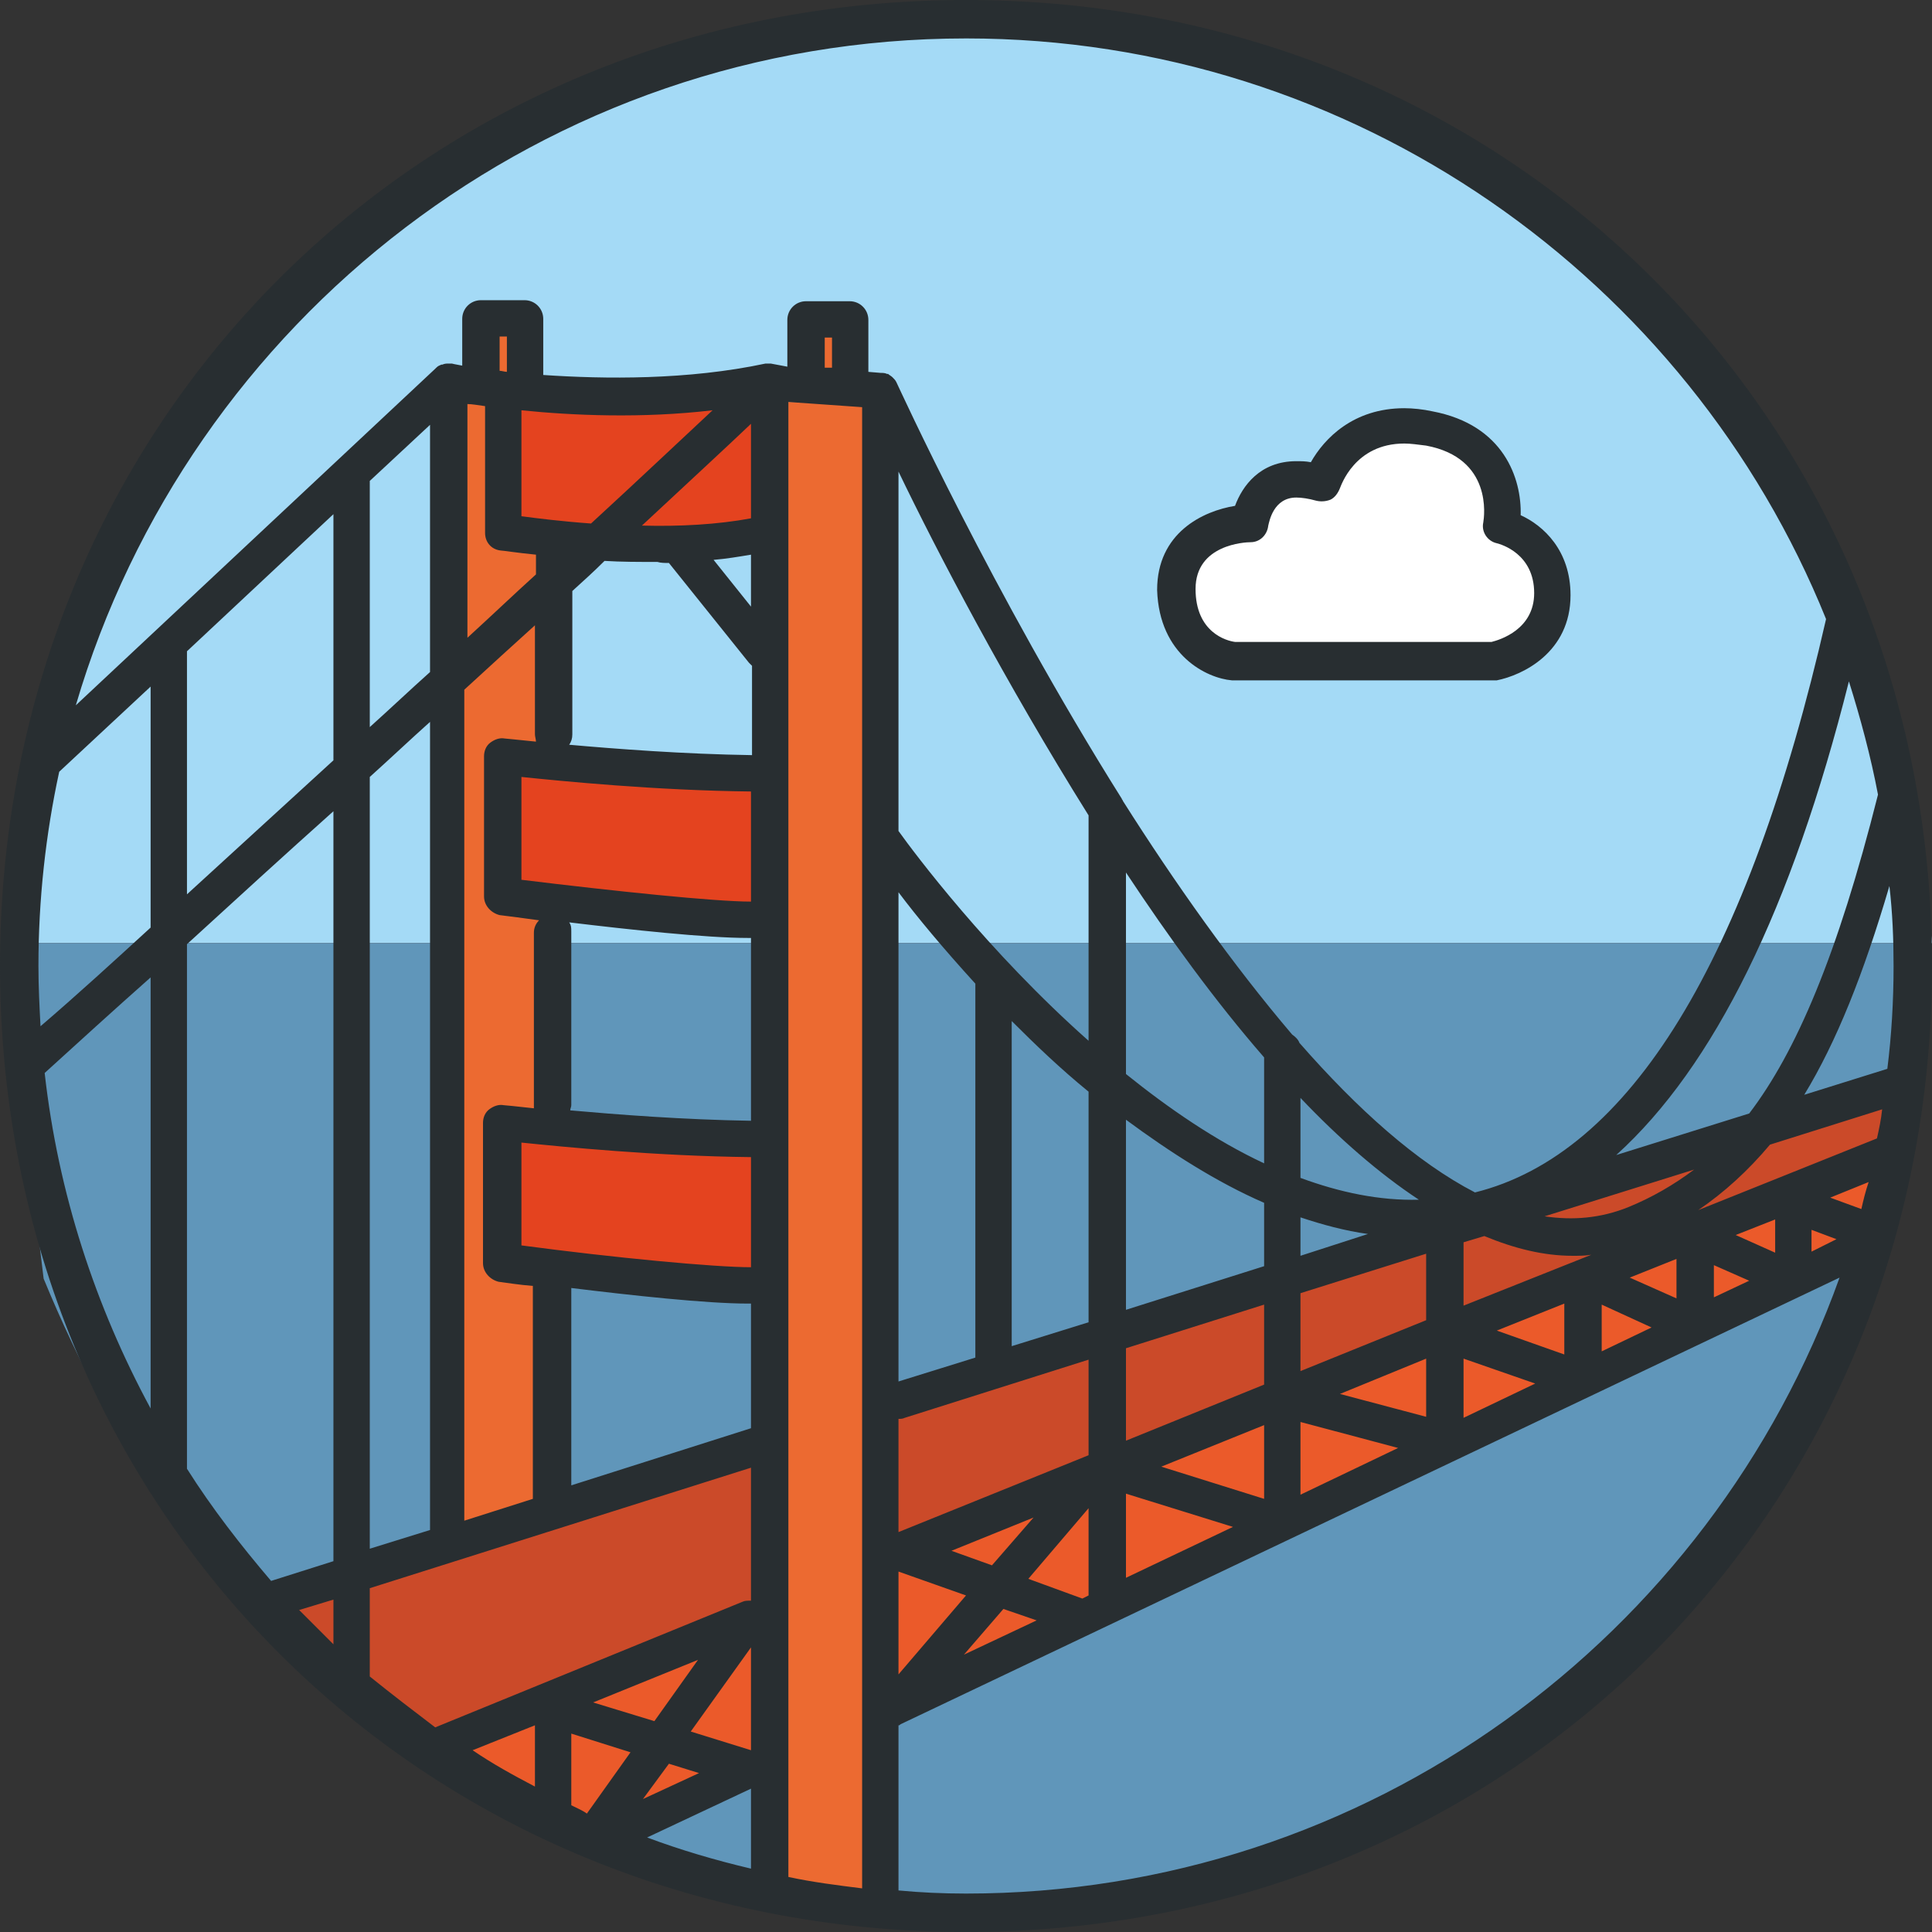 <?xml version="1.0" encoding="UTF-8"?>
<svg width="186" height="186" enable-background="new 0 0 200 200" version="1.1" viewBox="0 0 186 186" xml:space="preserve" xmlns="http://www.w3.org/2000/svg"><rect x="0" y="0" width="186" height="186" fill="#333333" stroke="none"/><path d="m0.3 90.8h185.7s-7.6-90.1-93-90.1-92.7 90.1-92.7 90.1z" fill="#a4daf6"/><path d="m118.1 64.1h24.5s7.2-2.4 6.9-7.4-5-6-5-6 1-7.2-6.6-8.7-11 4.6-11 4.6-3.8-2.4-7.7 4.7c0 0-7.3 0.2-4.8 8.4z" fill="#fff"/><path d="m0.3 90.8h183.8s5.6 84.5-88.8 94.6c0 0-63.4 5-91.1-62.3z" fill="#6096ba"/><rect x="77.3" y="30.8" width="4.3" height="6" fill="#ec6a31"/><polygon transform="translate(-7,-7)" points="57.6 44.6 57.6 37.8 52.7 37.8 53.3 43.8" fill="#ec6a31"/><g fill="#e4431f"><path d="m48.7 38.7v12.5s17.6 2.2 26 0v-14.4z"/><path d="m48.7 73.1s22.4 1.9 26 1v14.4s-24.9-1.2-26-2.8z"/><path d="m48.9 107.9s23.7 3.4 25.9 1.9l-1.1 13.6s-24-0.2-24.8-1.7z"/></g><polygon transform="translate(-7,-7)" points="187.9 118.6 49.1 175.3 33.9 161.2 190.6 110.7" fill="#cb4a29"/><polygon transform="translate(-7,-7)" points="55.7 58.1 59.9 59.4 59.9 79.2 55 80.2 55 92.4 59.9 93.7 59.9 114.9 55.9 114.9 55.9 127.8 59.9 129.7 59.9 151.5 50.2 154.9 50.2 43.8 55.7 45.7" fill="#ec6a31"/><polygon transform="translate(-7,-7)" points="59.9 183.4 50.2 174.7 59.9 170.7" fill="#eb5a2a"/><polygon transform="translate(-7,-7)" points="66.4 184 188.1 126.8 191.2 116.9 61.1 170.7 61.1 184" fill="#eb5a2a"/><polygon transform="translate(-7,-7)" points="91.2 192.4 81.9 190.4 81.6 45.7 91.2 45.7" fill="#ec6a31"/><g transform="translate(-7,-7)" fill="#282e31"><path d="m100 7c-52.4 0-93 40.6-93 93s40.6 93 93 93 93-40.6 93-93-40.6-93-93-93zm86.2 116.4-3-1.1 3.7-1.5c-0.3 0.9-0.5 1.7-0.7 2.6zm-143.6 45v-8.5l36.7-11.6v12.8c-0.3 0-0.6 0-0.8 0.1l-29.6 12.1c-2.1-1.6-4.2-3.2-6.3-4.9zm-17.6-20v-50.5c4.7-4.3 9.4-8.6 14.1-12.8v72.2l-6 1.9c-2.9-3.4-5.7-7-8.1-10.8zm-14.3-48.4c0-6.4 0.7-12.7 2-18.7l8.8-8.2v23.2c-3.6 3.3-7.1 6.5-10.6 9.5-0.1-1.9-0.2-3.8-0.2-5.8zm60.7 76.8 2.9 0.9-5.4 2.5zm-7.3-5.9 10.1-4.1-4.2 5.9zm9.4 2.8 5.8-8.1v9.9zm-19.8-127.6v12.2c0 0.9 0.6 1.6 1.5 1.7 0.2 0 1.4 0.2 3.4 0.4v1.9c-2.1 1.9-4.3 4-6.6 6.1v-22.5c0.4 0 1 0.1 1.7 0.2zm3.5 80.8v-9.9c3.9 0.4 12.9 1.3 22.1 1.4v10.6c-3.5 0-13.1-0.9-22.1-2.1zm4.6-31.1c5.8 0.7 13.2 1.5 17.2 1.5h0.3v17.6c-6.5-0.1-12.9-0.6-17.4-1 0-0.2 0.1-0.3 0.1-0.5v-16.7c0-0.4 0-0.6-0.2-0.9zm17.5-12.6v10.6c-3.5 0-13.1-1-22.1-2.1v-9.9c3.9 0.4 12.9 1.3 22.1 1.4zm0-17.8-3.6-4.5c1.2-0.1 2.4-0.3 3.6-0.5zm-7.9-4.2 7.7 9.6 0.3 0.3v8.6c-6.6-0.1-13.1-0.6-17.6-1 0.2-0.3 0.3-0.6 0.3-1v-13.8c1.1-1 2.1-1.9 3.1-2.9 1.6 0.1 3.3 0.1 5.1 0.1 0.3 0.1 0.7 0.1 1.1 0.1zm-12.9 6v10.5c0 0.2 0.1 0.5 0.1 0.7-1.9-0.2-3-0.3-3-0.3-0.5-0.1-1 0.1-1.4 0.4s-0.6 0.8-0.6 1.3v13.5c0 0.9 0.7 1.6 1.5 1.8 0.9 0.1 2.3 0.3 3.8 0.5-0.3 0.3-0.5 0.7-0.5 1.2v16.9c-1.8-0.2-2.8-0.3-2.9-0.3-0.5-0.1-1 0.1-1.4 0.4s-0.6 0.8-0.6 1.3v13.5c0 0.9 0.7 1.6 1.5 1.8 0.8 0.1 2 0.3 3.3 0.4v20.5l-6.6 2.1v-80c2.5-2.3 4.7-4.3 6.8-6.2zm3.5 63.8c5.7 0.7 13 1.5 17 1.5h0.3v12l-17.3 5.5zm17.3-74.1c-3.2 0.6-6.9 0.8-10.5 0.7 4.5-4.2 8.2-7.6 10.5-9.8zm-15.4 0.5c-2.8-0.2-5.2-0.5-6.7-0.7v-10.2c4.9 0.5 11.6 0.8 18.4 0-2.8 2.6-6.8 6.4-11.7 10.9zm-8.1-14.6c-0.2 0-0.5-0.1-0.7-0.1v-3.3h0.7zm-7.4 28.9c-1.9 1.7-3.8 3.5-5.8 5.3v-23.7l5.8-5.4zm-9.3 8.5c-4.6 4.2-9.4 8.6-14.1 12.9v-23.4l14.1-13.2zm-17.6 20.9v41.5c-5.3-9.8-8.9-20.7-10.2-32.3 3.3-3 6.7-6.1 10.2-9.2zm21.1-19.3c2-1.8 3.9-3.6 5.8-5.3v77.8l-5.8 1.8zm15.9 91.3v5.9c-2.1-1.1-4.1-2.2-6-3.5zm3.5 7.7v-6.9l5.7 1.8-4.2 5.9c-0.4-0.3-0.9-0.5-1.5-0.8zm17.3-1.6v7.7c-3.4-0.8-6.8-1.8-10-3zm3.6-133.5 7.1 0.5v142.6c-2.4-0.3-4.8-0.6-7.1-1.1zm28.9 39.8v21.7c-9.7-8.6-16.8-18.1-18.3-20.2v-34.6c3.7 7.7 10.3 20.3 18.3 33.1zm16.9 23.3v10.2c-4.7-2.2-9.2-5.3-13.3-8.6v-19.4c4.1 6.2 8.6 12.4 13.3 17.8zm14.9 13.7c-3.8 0.1-7.6-0.7-11.4-2.1v-7.7c3.7 3.9 7.6 7.3 11.4 9.8zm44.2-39c-3.9 15.5-7.9 24.8-12.4 30.7l-12.8 4c9.4-8.5 16.9-23.7 22.4-45.6 1.1 3.5 2.1 7.2 2.8 10.9zm-0.1 33.1-17.2 6.9c2.5-1.7 4.8-3.8 6.9-6.3l10.8-3.4c-0.1 1-0.3 1.9-0.5 2.8zm-39.8 16.1v-6.1l2-0.6c2.9 1.2 5.7 1.9 8.5 1.9 0.6 0 1.2 0 1.8-0.1zm-19.2-3.8-13.3 4.2v-18.3c4.2 3.1 8.7 6 13.3 8zm3.5-4.7c2.1 0.7 4.3 1.3 6.5 1.6l-6.5 2.1zm-20.4 10.1-7.4 2.3v-31.3c2.3 2.3 4.7 4.6 7.4 6.8zm-10.9-32.6v36l-7.4 2.3v-47.1c1.8 2.4 4.3 5.4 7.4 8.8v0zm-7.4 41.9v0c0.2 0 0.4 0 0.6-0.1l17.7-5.6v9.2l-18.3 7.4zm21.9-6.8 13.3-4.2v7.7l-13.3 5.4zm16.8-5.3 12.1-3.8v6.4l-12.1 4.9zm23.5-7.4 14.4-4.5c-2 1.5-4.1 2.7-6.3 3.6-2.7 1.1-5.4 1.3-8.1 0.9zm33.6-24.1c0 3.4-0.2 6.7-0.6 9.9l-8 2.5c3.1-5.1 5.7-11.6 8.2-20.1 0.3 2.6 0.4 5.1 0.4 7.7zm-102.2-57.6h-0.7v-2.9h0.7zm6.4 115.9 6.5 2.3-6.5 7.6zm10.1 3.6 3.2 1.1-7 3.3zm8.2-1.3-0.6 0.3-5.2-1.9 5.8-6.8zm-9.3-2.9-3.9-1.4 7.9-3.2zm12.9-6.9 10.3 3.2-10.3 4.9zm3.4-2.6 9.9-4v7.1zm13.4-4.3 9.4 2.5-9.4 4.5zm3.8-2.7 8.3-3.4v5.6zm11.9-3.4 6.9 2.4-6.9 3.3zm3.2-2.7 6.5-2.6v4.9zm10.1-2.5 4.8 2.2-4.8 2.3zm2.7-2.6 4.5-1.8v3.8zm8.1-1.2 3.4 1.5-3.4 1.6zm2.1-2.9 3.8-1.5v3.2zm7.3-0.5 2.4 0.9-2.4 1.2zm-81.4-114.7c37.4 0 69.6 23.2 82.8 55.9-7.5 32.9-18.9 51.5-33.8 55.2-5.6-2.9-11.3-8-16.9-14.4-0.1-0.3-0.4-0.6-0.7-0.8-5.7-6.7-11.3-14.6-16.3-22.5 0-0.1-0.1-0.1-0.1-0.2-12.5-19.9-21.5-39.7-21.7-40.1-0.1-0.2-0.2-0.3-0.3-0.4l-0.1-0.1c-0.1-0.1-0.3-0.2-0.4-0.3h-0.1c-0.2-0.1-0.4-0.1-0.6-0.1l-1.2-0.1v-5c0-1-0.8-1.8-1.8-1.8h-4.2c-1 0-1.8 0.8-1.8 1.8v4.5l-1.6-0.3h-0.5c-7.5 1.6-15.5 1.5-21.4 1.1v-5.4c0-1-0.8-1.8-1.8-1.8h-4.2c-1 0-1.8 0.8-1.8 1.8v4.5c-0.6-0.1-1-0.2-1-0.2h-0.3c-0.2 0-0.4 0-0.6 0.1h-0.1c-0.2 0.1-0.3 0.1-0.5 0.3l-0.1 0.1-34.6 32.4c10.9-37.1 45.2-64.2 85.7-64.2zm-64.2 151.3 3.3-1v4.3zm64.2 27.3c-2.2 0-4.4-0.1-6.5-0.3v-15.9c0.1 0 0.1 0 0.2-0.1l90.4-43c-12.4 34.6-45.4 59.3-84.1 59.3z"/><path d="m125.6 72.5h0.2 25 0.3c2.5-0.5 7.1-2.7 7.1-8.2 0-4.3-2.6-6.7-4.8-7.7 0.1-3.5-1.6-8.7-8.5-10-0.9-0.2-1.9-0.3-2.7-0.3-4.9 0-7.7 2.9-9 5.2-0.5-0.1-0.9-0.1-1.4-0.1-3.5 0-5.2 2.4-5.9 4.3-3.1 0.5-7.5 2.6-7.5 8.1 0.2 6.3 4.8 8.5 7.2 8.7zm1.8-13.3c0.9 0 1.6-0.7 1.7-1.6 0.1-0.4 0.5-2.7 2.7-2.7 0.5 0 1.2 0.1 1.9 0.3 0.4 0.1 0.9 0.1 1.4-0.1 0.4-0.2 0.7-0.6 0.9-1.1 0.1-0.2 1.4-4.3 6.2-4.3 0.6 0 1.3 0.1 2.1 0.2 6.4 1.2 5.6 6.8 5.5 7.4-0.2 0.9 0.4 1.8 1.3 2 0.4 0.1 3.6 1 3.6 4.8 0 3.5-3.3 4.5-4.1 4.7h-24.7c-0.8-0.1-3.8-0.9-3.8-5.1 0-4.3 4.8-4.5 5.3-4.5z"/></g></svg>
